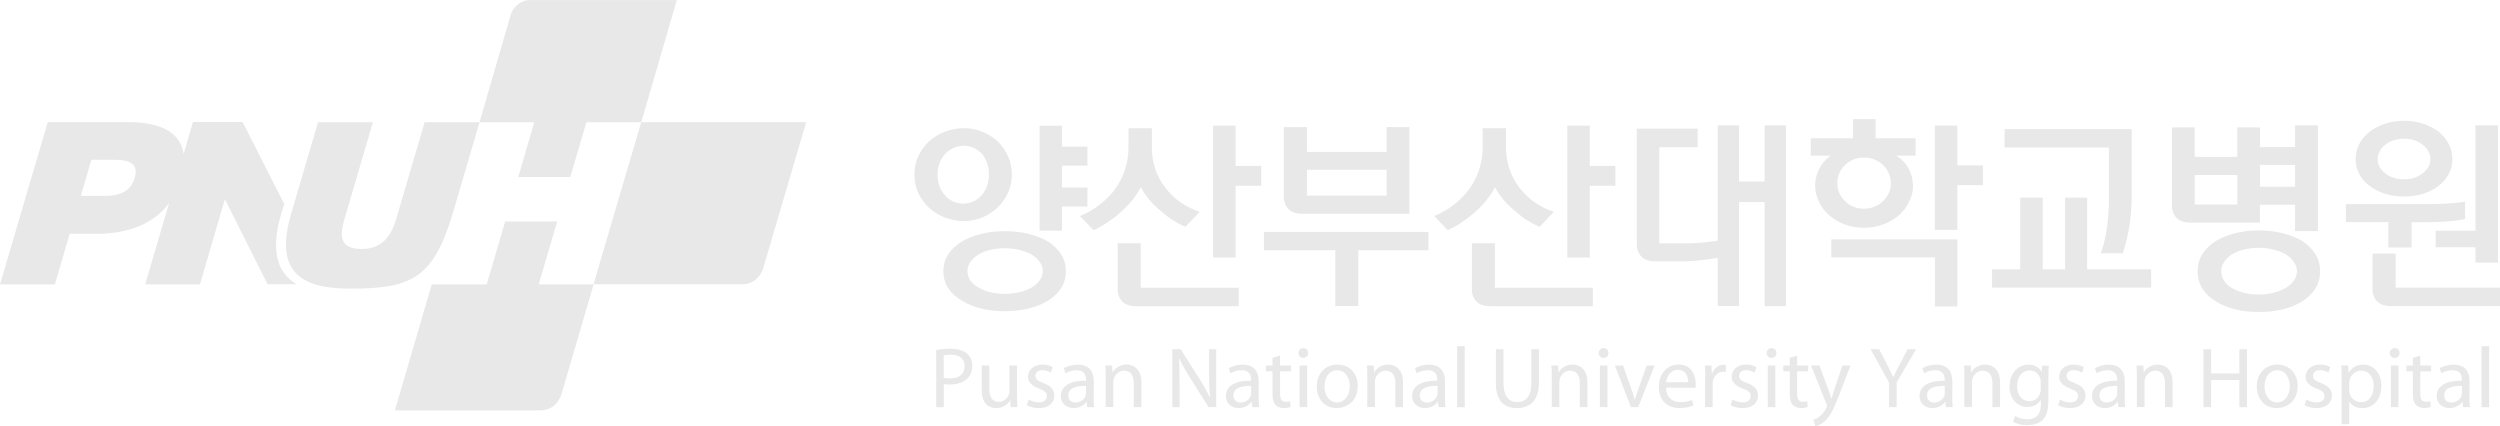 <?xml version="1.0" encoding="UTF-8"?>
<svg id="_레이어_2" data-name="레이어 2" xmlns="http://www.w3.org/2000/svg" viewBox="0 0 498.89 85.04">
  <defs>
    <style>
      .cls-1 {
        fill: #e8e8e8;
      }
    </style>
  </defs>
  <g id="_레이어_2-2" data-name=" 레이어 2">
    <g id="_레이어_1-2" data-name=" 레이어 1-2">
      <g>
        <g>
          <path class="cls-1" d="M36.65,30.71c-.57-3.92-4.02-6.34-11.09-6.34H9.53L0,56.75h10.95l2.96-10.09h5.14c7.03,0,11.83-2.24,14.7-6.15l-4.78,16.24h10.93l4.98-17.01,8.52,16.99h5.78c-4.2-2.53-5.12-7.25-2.98-14.35l.52-1.67-8.31-16.36h-9.91l-1.84,6.33h-.01ZM26.88,35.5c-.82,2.79-3.11,3.59-6.02,3.59h-4.73l2.1-7.2h4.73c2.86,0,4.76.73,3.93,3.61"/>
          <path class="cls-1" d="M63.47,24.38h10.95l-5.69,19.38c-.91,3.19-1.06,5.93,3.44,5.93,3.96,0,5.82-2.44,6.88-5.93l5.69-19.38h10.96l-5.37,18.29c-3.94,13.01-8.33,14.93-20.49,14.93-10.36,0-15.01-3.81-11.73-14.97,0,0,5.36-18.25,5.36-18.25Z"/>
          <path class="cls-1" d="M105.53,0c-2.22.24-3.19,1.85-3.55,2.73l-6.29,21.67h10.93l-3.2,10.92h10.38l3.22-10.92h10.95l7.09-24.39h-29.53Z"/>
          <path class="cls-1" d="M152.3,53.6l.04-.15v-.04h0l8.54-29.04h-32.92l-9.52,32.36h29.7c2.96-.08,3.93-2.48,4.14-3.15"/>
          <path class="cls-1" d="M111.99,78.85l6.47-22.1h-10.96l3.69-12.55h-10.38l-3.68,12.55h-10.97l-7.36,25.15h29.01c2.87-.04,3.89-2.25,4.16-3.04"/>
        </g>
        <g>
          <path class="cls-1" d="M186.82,69.84c.73-.13,1.68-.24,2.89-.24,1.48,0,2.58.34,3.27.97.64.54,1.03,1.39,1.03,2.42s-.32,1.87-.91,2.48c-.79.83-2.09,1.27-3.56,1.27-.45,0-.86-.01-1.2-.11v4.63h-1.51v-11.41h0ZM188.32,75.4c.33.08.75.12,1.24.12,1.84,0,2.93-.89,2.93-2.45s-1.09-2.28-2.75-2.28c-.66,0-1.16.07-1.42.12v4.49Z"/>
          <path class="cls-1" d="M202.96,78.99c0,.86.01,1.61.07,2.26h-1.35l-.08-1.35h-.04c-.38.66-1.28,1.55-2.77,1.55-1.31,0-2.89-.74-2.89-3.64v-4.86h1.52v4.58c0,1.58.5,2.66,1.87,2.66,1.02,0,1.73-.7,2.01-1.39.08-.21.13-.48.13-.77v-5.08h1.52v6.04h0Z"/>
          <path class="cls-1" d="M205.27,79.72c.46.28,1.26.58,2.03.58,1.09,0,1.6-.53,1.6-1.23s-.44-1.11-1.54-1.52c-1.52-.54-2.22-1.36-2.22-2.36,0-1.34,1.1-2.44,2.89-2.44.85,0,1.59.23,2.04.52l-.36,1.09c-.33-.19-.93-.49-1.71-.49-.9,0-1.38.52-1.38,1.14,0,.7.49,1.01,1.58,1.43,1.43.53,2.2,1.26,2.2,2.5,0,1.47-1.15,2.5-3.11,2.5-.91,0-1.76-.24-2.36-.58l.36-1.14h-.01Z"/>
          <path class="cls-1" d="M218.22,79.26c0,.71.04,1.43.12,1.99h-1.36l-.13-1.05h-.05c-.45.65-1.36,1.23-2.55,1.23-1.69,0-2.55-1.18-2.55-2.38,0-2.01,1.8-3.11,5.03-3.08v-.17c0-.69-.19-1.93-1.89-1.92-.79,0-1.6.23-2.2.62l-.34-1.02c.69-.42,1.71-.71,2.77-.71,2.58,0,3.2,1.73,3.2,3.39v3.11h-.03ZM216.73,77.02c-1.65-.04-3.55.25-3.55,1.87,0,.99.66,1.44,1.42,1.44,1.1,0,1.81-.69,2.05-1.39.05-.16.07-.33.07-.48v-1.44h.01Z"/>
          <path class="cls-1" d="M220.65,75.19c0-.87-.01-1.56-.07-2.25h1.35l.08,1.35h.04c.41-.77,1.38-1.54,2.77-1.54,1.15,0,2.95.69,2.95,3.53v4.96h-1.52v-4.79c0-1.34-.5-2.48-1.93-2.48-.98,0-1.76.7-2.04,1.55-.07.19-.11.46-.11.7v5h-1.52v-6.06h0Z"/>
          <path class="cls-1" d="M233.95,81.25v-11.57h1.65l3.72,5.85c.85,1.35,1.54,2.55,2.08,3.76h.05c-.13-1.56-.17-2.96-.17-4.75v-4.86h1.42v11.57h-1.52l-3.69-5.86c-.81-1.28-1.59-2.61-2.16-3.86h-.05c.08,1.47.11,2.86.11,4.79v4.94h-1.43Z"/>
          <path class="cls-1" d="M251.17,79.26c0,.71.04,1.43.12,1.99h-1.36l-.15-1.05h-.05c-.45.65-1.36,1.23-2.55,1.23-1.69,0-2.55-1.18-2.55-2.38,0-2.01,1.8-3.11,5.03-3.08v-.17c0-.69-.19-1.93-1.91-1.92-.79,0-1.6.23-2.2.62l-.34-1.02c.69-.42,1.71-.71,2.77-.71,2.58,0,3.2,1.73,3.2,3.39v3.11h0ZM249.68,77.02c-1.65-.04-3.55.25-3.55,1.87,0,.99.66,1.44,1.42,1.44,1.11,0,1.81-.69,2.05-1.39.05-.16.07-.33.07-.48v-1.44h.01Z"/>
          <path class="cls-1" d="M255.44,70.96v1.99h2.18v1.15h-2.18v4.47c0,1.03.29,1.61,1.14,1.61.41,0,.65-.04.87-.11l.07,1.15c-.29.11-.77.21-1.35.21-.71,0-1.28-.24-1.64-.64-.41-.46-.6-1.2-.6-2.17v-4.53h-1.3v-1.15h1.3v-1.52l1.48-.46h.03Z"/>
          <path class="cls-1" d="M260.06,71.42c-.57,0-.95-.45-.95-.98s.4-.97.98-.97.97.42.97.97-.38.98-.98.98h-.01ZM259.33,72.94h1.52v8.3h-1.52v-8.3Z"/>
          <path class="cls-1" d="M266.78,81.44c-2.24,0-4.01-1.65-4.01-4.28,0-2.78,1.85-4.41,4.16-4.41s4.02,1.73,4.02,4.25c0,3.08-2.16,4.42-4.16,4.42h-.01ZM266.82,80.31c1.46,0,2.54-1.35,2.54-3.24,0-1.4-.71-3.18-2.5-3.18s-2.55,1.65-2.55,3.23c0,1.83,1.03,3.19,2.5,3.19,0,0,.01,0,.01,0Z"/>
          <path class="cls-1" d="M272.85,75.19c0-.87-.01-1.56-.07-2.25h1.35l.08,1.35h.04c.41-.77,1.39-1.54,2.77-1.54,1.15,0,2.95.69,2.95,3.53v4.96h-1.52v-4.79c0-1.34-.5-2.48-1.93-2.48-.98,0-1.76.7-2.04,1.55-.07.19-.11.46-.11.7v5h-1.52v-6.06h0Z"/>
          <path class="cls-1" d="M288.34,79.26c0,.71.04,1.43.12,1.99h-1.36l-.15-1.05h-.05c-.45.65-1.36,1.23-2.55,1.23-1.69,0-2.55-1.18-2.55-2.38,0-2.01,1.8-3.11,5.03-3.08v-.17c0-.69-.19-1.93-1.91-1.92-.79,0-1.6.23-2.2.62l-.34-1.02c.69-.42,1.71-.71,2.77-.71,2.58,0,3.2,1.73,3.2,3.39v3.11h0ZM286.86,77.02c-1.65-.04-3.53.25-3.53,1.87,0,.99.65,1.44,1.42,1.44,1.1,0,1.81-.69,2.05-1.39.05-.16.07-.33.07-.48v-1.44h0Z"/>
          <rect class="cls-1" x="290.78" y="69.08" width="1.52" height="12.18"/>
          <path class="cls-1" d="M300.04,69.69v6.87c0,2.58,1.15,3.68,2.71,3.68,1.71,0,2.83-1.14,2.83-3.68v-6.87h1.52v6.76c0,3.55-1.88,4.99-4.41,4.99-2.38,0-4.18-1.34-4.18-4.94v-6.82h1.52Z"/>
          <path class="cls-1" d="M309.66,75.19c0-.87-.01-1.56-.07-2.25h1.35l.08,1.35h.04c.41-.77,1.38-1.54,2.77-1.54,1.15,0,2.95.69,2.95,3.53v4.96h-1.52v-4.79c0-1.34-.5-2.48-1.93-2.48-.98,0-1.76.7-2.04,1.55-.07.19-.11.46-.11.7v5h-1.52v-6.06h0Z"/>
          <path class="cls-1" d="M319.97,71.42c-.57,0-.95-.45-.95-.98s.4-.97.99-.97.97.42.97.97-.38.98-.99.98h-.01ZM319.26,72.94h1.52v8.3h-1.52v-8.3Z"/>
          <path class="cls-1" d="M323.89,72.94l1.64,4.65c.28.77.5,1.46.68,2.14h.05c.19-.69.44-1.38.71-2.14l1.63-4.65h1.59l-3.28,8.3h-1.46l-3.18-8.3h1.63-.01Z"/>
          <path class="cls-1" d="M332.47,77.36c.04,2.04,1.34,2.89,2.86,2.89,1.09,0,1.76-.19,2.32-.41l.28,1.06c-.53.24-1.47.53-2.79.53-2.55,0-4.12-1.71-4.12-4.2s1.51-4.49,3.94-4.49c2.73,0,3.44,2.38,3.44,3.92,0,.3-.01.54-.05.73l-5.86-.03h-.01ZM336.91,76.28c.01-.94-.4-2.46-2.09-2.46-1.56,0-2.21,1.4-2.33,2.46h4.42Z"/>
          <path class="cls-1" d="M340.29,75.54c0-.98-.01-1.81-.07-2.59h1.32l.07,1.63h.05c.38-1.11,1.31-1.81,2.33-1.81.16,0,.28.01.41.05v1.4c-.17-.01-.33-.04-.54-.04-1.07,0-1.83.81-2.04,1.92-.04.23-.05.46-.05.71v4.42h-1.52v-5.7h.04Z"/>
          <path class="cls-1" d="M345.72,79.72c.46.28,1.26.58,2.03.58,1.09,0,1.6-.53,1.6-1.23s-.44-1.11-1.54-1.52c-1.52-.54-2.24-1.36-2.24-2.36,0-1.34,1.11-2.44,2.89-2.44.85,0,1.59.23,2.04.52l-.36,1.09c-.33-.19-.94-.49-1.71-.49-.9,0-1.38.52-1.38,1.14,0,.7.48,1.01,1.58,1.43,1.43.53,2.2,1.26,2.2,2.5,0,1.47-1.16,2.5-3.11,2.5-.91,0-1.76-.24-2.36-.58l.37-1.14h-.01Z"/>
          <path class="cls-1" d="M353.49,71.42c-.57,0-.95-.45-.95-.98s.4-.97.98-.97.97.42.97.97-.38.98-.98.98h-.01ZM352.76,72.94h1.52v8.3h-1.52v-8.3Z"/>
          <path class="cls-1" d="M358.63,70.96v1.99h2.18v1.15h-2.18v4.47c0,1.03.29,1.61,1.14,1.61.41,0,.66-.04.89-.11l.07,1.15c-.29.11-.75.21-1.35.21-.71,0-1.28-.24-1.64-.64-.41-.46-.58-1.2-.58-2.17v-4.53h-1.3v-1.15h1.3v-1.52l1.48-.46h0Z"/>
          <path class="cls-1" d="M363.08,72.94l1.81,4.91c.21.54.41,1.2.56,1.69h.04c.16-.5.33-1.14.53-1.73l1.65-4.87h1.61l-2.28,5.92c-1.09,2.85-1.84,4.3-2.87,5.21-.75.64-1.48.9-1.87.97l-.38-1.27c.38-.11.87-.34,1.32-.74.41-.33.91-.91,1.28-1.68.07-.16.12-.26.12-.36s-.04-.21-.12-.38l-3.07-7.68h1.65Z"/>
          <path class="cls-1" d="M376.97,81.25v-4.91l-3.69-6.66h1.72l1.64,3.19c.44.87.79,1.58,1.15,2.38h.04c.32-.75.73-1.51,1.18-2.38l1.68-3.19h1.69l-3.89,6.64v4.92h-1.52,0Z"/>
          <path class="cls-1" d="M389.57,79.26c0,.71.04,1.43.12,1.99h-1.36l-.13-1.05h-.05c-.45.65-1.36,1.23-2.55,1.23-1.69,0-2.55-1.18-2.55-2.38,0-2.01,1.8-3.11,5.03-3.08v-.17c0-.69-.19-1.93-1.91-1.92-.79,0-1.6.23-2.2.62l-.34-1.02c.69-.42,1.71-.71,2.77-.71,2.58,0,3.2,1.73,3.2,3.39v3.11h-.01ZM388.08,77.02c-1.65-.04-3.53.25-3.53,1.87,0,.99.65,1.44,1.42,1.44,1.1,0,1.81-.69,2.05-1.39.05-.16.07-.33.07-.48v-1.44h0Z"/>
          <path class="cls-1" d="M392,75.19c0-.87-.03-1.56-.07-2.25h1.35l.08,1.35h.04c.41-.77,1.39-1.54,2.77-1.54,1.15,0,2.95.69,2.95,3.53v4.96h-1.52v-4.79c0-1.34-.5-2.48-1.93-2.48-.98,0-1.76.7-2.04,1.55-.07.19-.11.46-.11.7v5h-1.52v-6.06h0Z"/>
          <path class="cls-1" d="M408.76,80.04c0,1.92-.4,3.07-1.19,3.81-.83.74-2.01.99-3.06.99s-2.1-.24-2.78-.69l.38-1.16c.56.36,1.42.68,2.46.68,1.56,0,2.7-.81,2.7-2.93v-.91h-.04c-.45.78-1.36,1.39-2.66,1.39-2.08,0-3.56-1.75-3.56-4.06,0-2.82,1.85-4.39,3.79-4.39,1.46,0,2.24.74,2.61,1.42h.04l.05-1.23h1.35c-.05.58-.07,1.26-.07,2.26v4.82h-.03ZM407.24,76.21c0-.24-.01-.46-.09-.68-.28-.9-1.01-1.61-2.13-1.61-1.46,0-2.49,1.22-2.49,3.15,0,1.61.85,2.98,2.48,2.98.95,0,1.8-.58,2.1-1.56.08-.24.12-.53.12-.81v-1.5.03Z"/>
          <path class="cls-1" d="M411.05,79.72c.46.28,1.26.58,2.03.58,1.09,0,1.6-.53,1.6-1.23s-.44-1.11-1.54-1.52c-1.52-.54-2.22-1.36-2.22-2.36,0-1.34,1.1-2.44,2.89-2.44.85,0,1.59.23,2.04.52l-.36,1.09c-.33-.19-.93-.49-1.71-.49-.9,0-1.39.52-1.39,1.14,0,.7.49,1.01,1.58,1.43,1.43.53,2.2,1.26,2.2,2.5,0,1.47-1.15,2.5-3.11,2.5-.91,0-1.76-.24-2.34-.58l.36-1.14h-.01Z"/>
          <path class="cls-1" d="M423.99,79.26c0,.71.04,1.43.12,1.99h-1.36l-.13-1.05h-.05c-.45.65-1.36,1.23-2.55,1.23-1.69,0-2.55-1.18-2.55-2.38,0-2.01,1.79-3.11,5.03-3.08v-.17c0-.69-.19-1.93-1.91-1.92-.79,0-1.6.23-2.2.62l-.34-1.02c.69-.42,1.71-.71,2.77-.71,2.57,0,3.19,1.73,3.19,3.39v3.11h0ZM422.51,77.02c-1.65-.04-3.55.25-3.55,1.87,0,.99.66,1.44,1.42,1.44,1.1,0,1.81-.69,2.05-1.39.05-.16.07-.33.07-.48v-1.44h.01Z"/>
          <path class="cls-1" d="M426.43,75.19c0-.87-.01-1.56-.07-2.25h1.35l.08,1.35h.04c.41-.77,1.38-1.54,2.77-1.54,1.15,0,2.95.69,2.95,3.53v4.96h-1.52v-4.79c0-1.34-.5-2.48-1.93-2.48-.99,0-1.76.7-2.04,1.55-.07.19-.11.46-.11.7v5h-1.52v-6.06h0Z"/>
          <polygon class="cls-1" points="441.24 69.69 441.24 74.52 446.88 74.52 446.88 69.69 448.4 69.69 448.4 81.25 446.88 81.25 446.88 75.83 441.24 75.83 441.24 81.25 439.72 81.25 439.72 69.69 441.24 69.69"/>
          <path class="cls-1" d="M454.36,81.44c-2.24,0-4.01-1.65-4.01-4.28,0-2.78,1.85-4.41,4.14-4.41s4.02,1.73,4.02,4.25c0,3.08-2.16,4.42-4.14,4.42h-.03.01ZM454.41,80.31c1.46,0,2.54-1.35,2.54-3.24,0-1.4-.71-3.18-2.5-3.18s-2.55,1.65-2.55,3.23c0,1.83,1.03,3.19,2.5,3.19h.01,0Z"/>
          <path class="cls-1" d="M460.23,79.72c.46.28,1.26.58,2.03.58,1.09,0,1.6-.53,1.6-1.23s-.44-1.11-1.54-1.52c-1.52-.54-2.22-1.36-2.22-2.36,0-1.34,1.11-2.44,2.89-2.44.85,0,1.59.23,2.04.52l-.36,1.09c-.33-.19-.93-.49-1.71-.49-.9,0-1.39.52-1.39,1.14,0,.7.49,1.01,1.58,1.43,1.43.53,2.2,1.26,2.2,2.5,0,1.47-1.16,2.5-3.11,2.5-.91,0-1.76-.24-2.36-.58l.36-1.14Z"/>
          <path class="cls-1" d="M467.29,75.66c0-1.06-.01-1.92-.07-2.71h1.36l.08,1.42h.04c.61-1.03,1.6-1.6,2.95-1.6,2.04,0,3.56,1.69,3.56,4.22,0,2.99-1.85,4.46-3.8,4.46-1.13,0-2.08-.48-2.57-1.31h-.04v4.51h-1.52v-8.99h0ZM468.81,77.87c0,.21.01.42.07.62.26,1.05,1.19,1.77,2.26,1.77,1.6,0,2.54-1.3,2.54-3.22,0-1.67-.86-3.08-2.48-3.08-1.03,0-2.03.71-2.32,1.85-.03.2-.08.42-.08.62v1.44h0Z"/>
          <path class="cls-1" d="M477.84,71.42c-.57,0-.95-.45-.95-.98s.4-.97.99-.97.97.42.97.97-.38.98-.99.98h-.01ZM477.11,72.94h1.52v8.3h-1.52v-8.3Z"/>
          <path class="cls-1" d="M482.98,70.96v1.99h2.17v1.15h-2.17v4.47c0,1.03.29,1.61,1.14,1.61.41,0,.66-.04.89-.11l.07,1.15c-.29.11-.77.21-1.35.21-.7,0-1.28-.24-1.64-.64-.41-.46-.58-1.2-.58-2.17v-4.53h-1.3v-1.15h1.3v-1.52l1.48-.46h0Z"/>
          <path class="cls-1" d="M492.77,79.26c0,.71.04,1.43.12,1.99h-1.36l-.13-1.05h-.05c-.45.65-1.36,1.23-2.55,1.23-1.69,0-2.55-1.18-2.55-2.38,0-2.01,1.79-3.11,5.03-3.08v-.17c0-.69-.19-1.93-1.89-1.92-.79,0-1.6.23-2.2.62l-.34-1.02c.69-.42,1.71-.71,2.77-.71,2.58,0,3.2,1.73,3.2,3.39v3.11h-.03ZM491.28,77.02c-1.65-.04-3.53.25-3.53,1.87,0,.99.65,1.44,1.42,1.44,1.1,0,1.81-.69,2.05-1.39.05-.16.07-.33.07-.48v-1.44h0Z"/>
          <rect class="cls-1" x="495.2" y="69.08" width="1.52" height="12.18"/>
          <path class="cls-1" d="M374.09,31.85c.66.28,1.24.64,1.73,1.1.46.48.83,1.03,1.11,1.65s.41,1.27.41,1.97-.13,1.31-.41,1.92c-.28.6-.65,1.14-1.11,1.59-.49.48-1.07.87-1.73,1.15-.66.28-1.36.42-2.14.42s-1.48-.15-2.14-.42-1.2-.66-1.65-1.15c-.49-.45-.87-.98-1.13-1.59-.26-.61-.38-1.24-.38-1.92s.12-1.36.38-1.97.64-1.16,1.13-1.65c.46-.46,1.03-.82,1.67-1.1.65-.26,1.35-.4,2.12-.4s1.48.13,2.14.4M362.22,36.85c0,1.24.25,2.4.77,3.45.5,1.06,1.22,1.96,2.12,2.71.87.77,1.91,1.38,3.08,1.8,1.18.42,2.42.64,3.75.64s2.61-.21,3.79-.64c1.18-.42,2.22-1.02,3.14-1.8.87-.74,1.58-1.64,2.09-2.71.52-1.06.85-2.21.78-3.45-.2-4.2-3.31-5.78-3.31-5.78h3.84v-3.48h-7.99v-3.81h-4.49v3.81h-8.44v3.48h3.98c-3.14,2.13-3.12,5.78-3.12,5.78M386.11,25.06v20.81h4.49v-8.93h5.11v-3.93h-5.11v-7.94s-4.49,0-4.49,0ZM390.61,61.16v-13.39h-25.16v3.6h20.67v9.79s4.49,0,4.49,0Z"/>
          <path class="cls-1" d="M400.02,29.44v-3.68h25.37v13.2c0,2.16-.15,4.18-.45,6.1s-.74,3.75-1.32,5.48h-4.37c.6-1.76,1.02-3.59,1.26-5.48.23-1.89.34-3.8.34-5.73v-9.89h-20.85.01ZM412.09,39.44h4.41v14.31h12.77v3.64h-31.75v-3.64h5.63v-14.31h4.49v14.31h4.46v-14.31Z"/>
          <path class="cls-1" d="M252.23,46.29v3.64h14.25v11.13h4.58v-11.13h14v-3.64h-32.84ZM259.82,42.65h21.43v-17.29h-4.54v4.96h-15.9v-4.96h-4.62v14.15c.08.99.58,3.15,3.63,3.15M260.81,33.88h15.9v5.16h-15.9v-5.16Z"/>
          <path class="cls-1" d="M296.55,40.05c.7-.85,1.3-1.75,1.79-2.69.45.85,1.01,1.68,1.67,2.49.68.79,1.42,1.54,2.25,2.18.77.71,1.59,1.35,2.45,1.91.87.54,1.71.99,2.53,1.32l2.85-2.98c-1.4-.48-2.69-1.11-3.85-1.92s-2.16-1.77-2.99-2.87c-.85-1.07-1.51-2.3-2-3.68-.48-1.38-.71-2.86-.71-4.42v-3.81h-4.66v3.81c0,1.58-.24,3.06-.7,4.45-.46,1.39-1.11,2.67-1.93,3.83-.87,1.19-1.91,2.25-3.08,3.16-1.18.93-2.5,1.69-3.96,2.29l2.71,2.81c.9-.41,1.81-.91,2.71-1.51.9-.6,1.77-1.26,2.63-2.01.82-.71,1.59-1.5,2.29-2.36M298.33,48.54h-4.61v9.57c.11,1.05.7,2.99,3.61,2.99h20.54v-3.68h-19.55v-8.89h0ZM317.25,33.1v-8.02h-4.49v26.31h4.49v-14.31h5.11v-3.97h-5.11Z"/>
          <path class="cls-1" d="M225.87,40.05c.7-.85,1.3-1.75,1.79-2.69.44.85,1.01,1.68,1.67,2.49.68.79,1.42,1.54,2.25,2.18.77.71,1.59,1.35,2.45,1.91.86.54,1.71.99,2.53,1.32l2.85-2.98c-1.4-.48-2.69-1.11-3.85-1.92s-2.16-1.77-2.99-2.87c-.85-1.07-1.51-2.3-2-3.68-.48-1.38-.71-2.86-.71-4.42v-3.81h-4.66v3.81c0,1.58-.24,3.06-.7,4.45-.46,1.39-1.11,2.67-1.93,3.83-.87,1.19-1.91,2.25-3.1,3.16-1.18.93-2.5,1.69-3.96,2.29l2.71,2.81c.9-.41,1.81-.91,2.71-1.51.91-.6,1.79-1.26,2.63-2.01.82-.71,1.59-1.5,2.29-2.36M227.65,48.54h-4.61v9.57c.11,1.05.71,2.99,3.61,2.99h20.54v-3.68h-19.55v-8.89h0ZM246.57,33.1v-8.02h-4.49v26.31h4.49v-14.31h5.11v-3.97h-5.11Z"/>
          <path class="cls-1" d="M352.14,25.02v11.21h-5.11v-11.21h-4.25v22.99c-.94.17-1.96.29-3.07.4-1.11.09-2.09.15-2.91.15h-5.68v-19.19h7.66v-3.69h-12.15v23.39c.09,1.02.65,3.08,3.63,3.08h5.93c.97,0,2.06-.08,3.31-.23,1.26-.16,2.34-.3,3.28-.48v9.62h4.25v-20.74h5.11v20.77h4.25V25.02s-4.25,0-4.25,0Z"/>
          <path class="cls-1" d="M450.99,40.86h7v5.25h4.57v-21.1h-4.57v4.34h-7v-3.93h-4.53v5.88h-8.5v-5.88h-4.53v15.94c.09,1.02.65,3.03,3.56,3.06h13.99v-3.56h0ZM450.99,32.92h7v4.34h-7v-4.34ZM446.47,40.82h-8.5v-5.9h8.5v5.9ZM462.02,50.68c-.65-1.01-1.5-1.87-2.58-2.58-1.13-.66-2.42-1.18-3.92-1.55-1.48-.37-3.08-.57-4.82-.57-1.64,0-3.2.19-4.67.57-1.47.37-2.75.89-3.85,1.55-1.13.71-2.01,1.58-2.66,2.58-.65,1.01-.97,2.16-.97,3.45s.32,2.49.97,3.49c.65,1.01,1.54,1.84,2.66,2.5,1.1.71,2.38,1.26,3.85,1.61,1.47.36,3.03.53,4.67.53,1.73,0,3.34-.17,4.82-.53,1.48-.36,2.79-.9,3.92-1.61,1.07-.66,1.93-1.5,2.58-2.5.65-1.01.97-2.17.97-3.49s-.32-2.45-.97-3.45M457.77,55.97c-.4.57-.93,1.06-1.59,1.47-.71.41-1.55.74-2.48.98-.94.24-1.93.36-3.02.36s-2.05-.12-2.96-.36-1.69-.56-2.36-.98c-.65-.38-1.18-.86-1.54-1.43-.38-.56-.56-1.19-.56-1.88s.19-1.27.56-1.84.89-1.07,1.54-1.51c.66-.41,1.44-.74,2.36-.97.9-.24,1.89-.36,2.96-.36s2.08.12,3.02.36c.93.23,1.76.56,2.48.97.65.44,1.19.94,1.59,1.51.4.57.6,1.18.6,1.84s-.2,1.27-.6,1.84"/>
          <path class="cls-1" d="M486.05,49.34h7.95v3.06h4.49v-27.37h-4.49v21.01h-7.95v3.31ZM472.94,37.14c.89.68,1.91,1.19,3.07,1.54,1.16.36,2.44.53,3.8.53,1.28,0,2.51-.17,3.68-.53,1.16-.34,2.2-.86,3.08-1.54.86-.62,1.54-1.39,2.05-2.32.52-.93.77-1.95.77-3.06s-.25-2.14-.77-3.08c-.5-.94-1.19-1.76-2.05-2.46-.89-.65-1.92-1.16-3.08-1.55-1.16-.38-2.4-.57-3.68-.57-1.38,0-2.65.19-3.8.57-1.16.38-2.2.9-3.07,1.55-.9.7-1.59,1.52-2.1,2.46-.5.94-.75,1.97-.75,3.08s.25,2.13.75,3.06c.52.93,1.2,1.69,2.1,2.32M475.97,28.91c1.01-.82,2.29-1.23,3.84-1.23,1.44,0,2.67.41,3.68,1.23,1.02.82,1.51,1.77,1.51,2.86s-.5,1.99-1.51,2.79c-1.01.82-2.24,1.22-3.68,1.22-1.58,0-2.87-.4-3.86-1.22-.99-.81-1.48-1.73-1.48-2.79s.5-2.04,1.51-2.86M478.07,57.4v-6.79h-4.62v7.43c.09,1.02.65,3,3.53,3.04h21.91v-3.68h-20.82ZM476.62,49.38h4.62v-5.04h3.41c1.15,0,2.38-.05,3.67-.15,1.3-.09,2.49-.25,3.59-.48v-3.47c-.94.16-2.09.29-3.47.37-1.38.08-2.61.12-3.71.12h-16.6v3.6h8.48v5.04h0Z"/>
          <path class="cls-1" d="M183.27,31.13c.53-1.14,1.26-2.12,2.16-2.95.9-.81,1.95-1.44,3.14-1.91,1.19-.45,2.45-.69,3.76-.69s2.5.23,3.65.69,2.17,1.1,3.07,1.91c.87.83,1.58,1.83,2.09,2.95.52,1.14.78,2.37.78,3.69s-.26,2.55-.78,3.69-1.22,2.1-2.09,2.93c-.9.83-1.93,1.48-3.07,1.97-1.15.48-2.37.7-3.65.7s-2.57-.24-3.76-.69-2.24-1.1-3.14-1.93c-.9-.81-1.61-1.79-2.16-2.93-.53-1.14-.79-2.37-.79-3.73s.26-2.55.79-3.69M197.01,32.59c-.25-.7-.6-1.32-1.03-1.87-.46-.49-1.01-.87-1.61-1.18-.62-.29-1.3-.45-2.04-.45s-1.47.16-2.12.46-1.18.71-1.63,1.19c-.49.54-.86,1.16-1.11,1.87s-.37,1.44-.37,2.22.12,1.58.37,2.29c.25.71.6,1.31,1.07,1.8.44.54.97.97,1.6,1.26.62.29,1.32.45,2.09.45s1.42-.16,2.05-.45c.62-.29,1.18-.71,1.64-1.26.44-.49.78-1.09,1.05-1.8.25-.71.38-1.48.38-2.29s-.12-1.56-.37-2.26M189.24,50.72c.66-.98,1.56-1.83,2.71-2.53,1.1-.65,2.38-1.15,3.86-1.52,1.48-.37,3.03-.54,4.69-.54s3.24.17,4.73.54c1.48.37,2.78.87,3.89,1.52,1.1.7,1.96,1.55,2.61,2.53.65.99.97,2.12.97,3.39s-.32,2.44-.97,3.43c-.64.98-1.51,1.8-2.61,2.45-1.13.7-2.42,1.23-3.89,1.58-1.48.34-3.06.53-4.73.53s-3.2-.17-4.69-.53-2.77-.87-3.86-1.58c-1.15-.65-2.05-1.47-2.71-2.45-.66-.99-.98-2.13-.98-3.43s.33-2.4.98-3.39M207.5,52.31c-.4-.56-.93-1.05-1.58-1.48-.71-.4-1.52-.71-2.45-.95-.91-.23-1.91-.34-2.98-.34s-2.05.12-2.95.34-1.68.54-2.34.95c-.69.44-1.22.93-1.58,1.48-.37.56-.56,1.15-.56,1.8s.19,1.28.56,1.84.9,1.02,1.58,1.4c.66.4,1.43.71,2.34.95.9.23,1.89.34,2.95.34s2.05-.12,2.98-.34c.91-.23,1.73-.54,2.45-.95.66-.41,1.18-.89,1.58-1.44.4-.56.6-1.15.6-1.8s-.2-1.26-.6-1.8M217,37.44v3.77h-5.08v4.82h-4.47v-20.94h4.47v4.16h5.08v3.81h-5.08v4.37h5.08Z"/>
        </g>
      </g>
    </g>
  </g>
</svg>